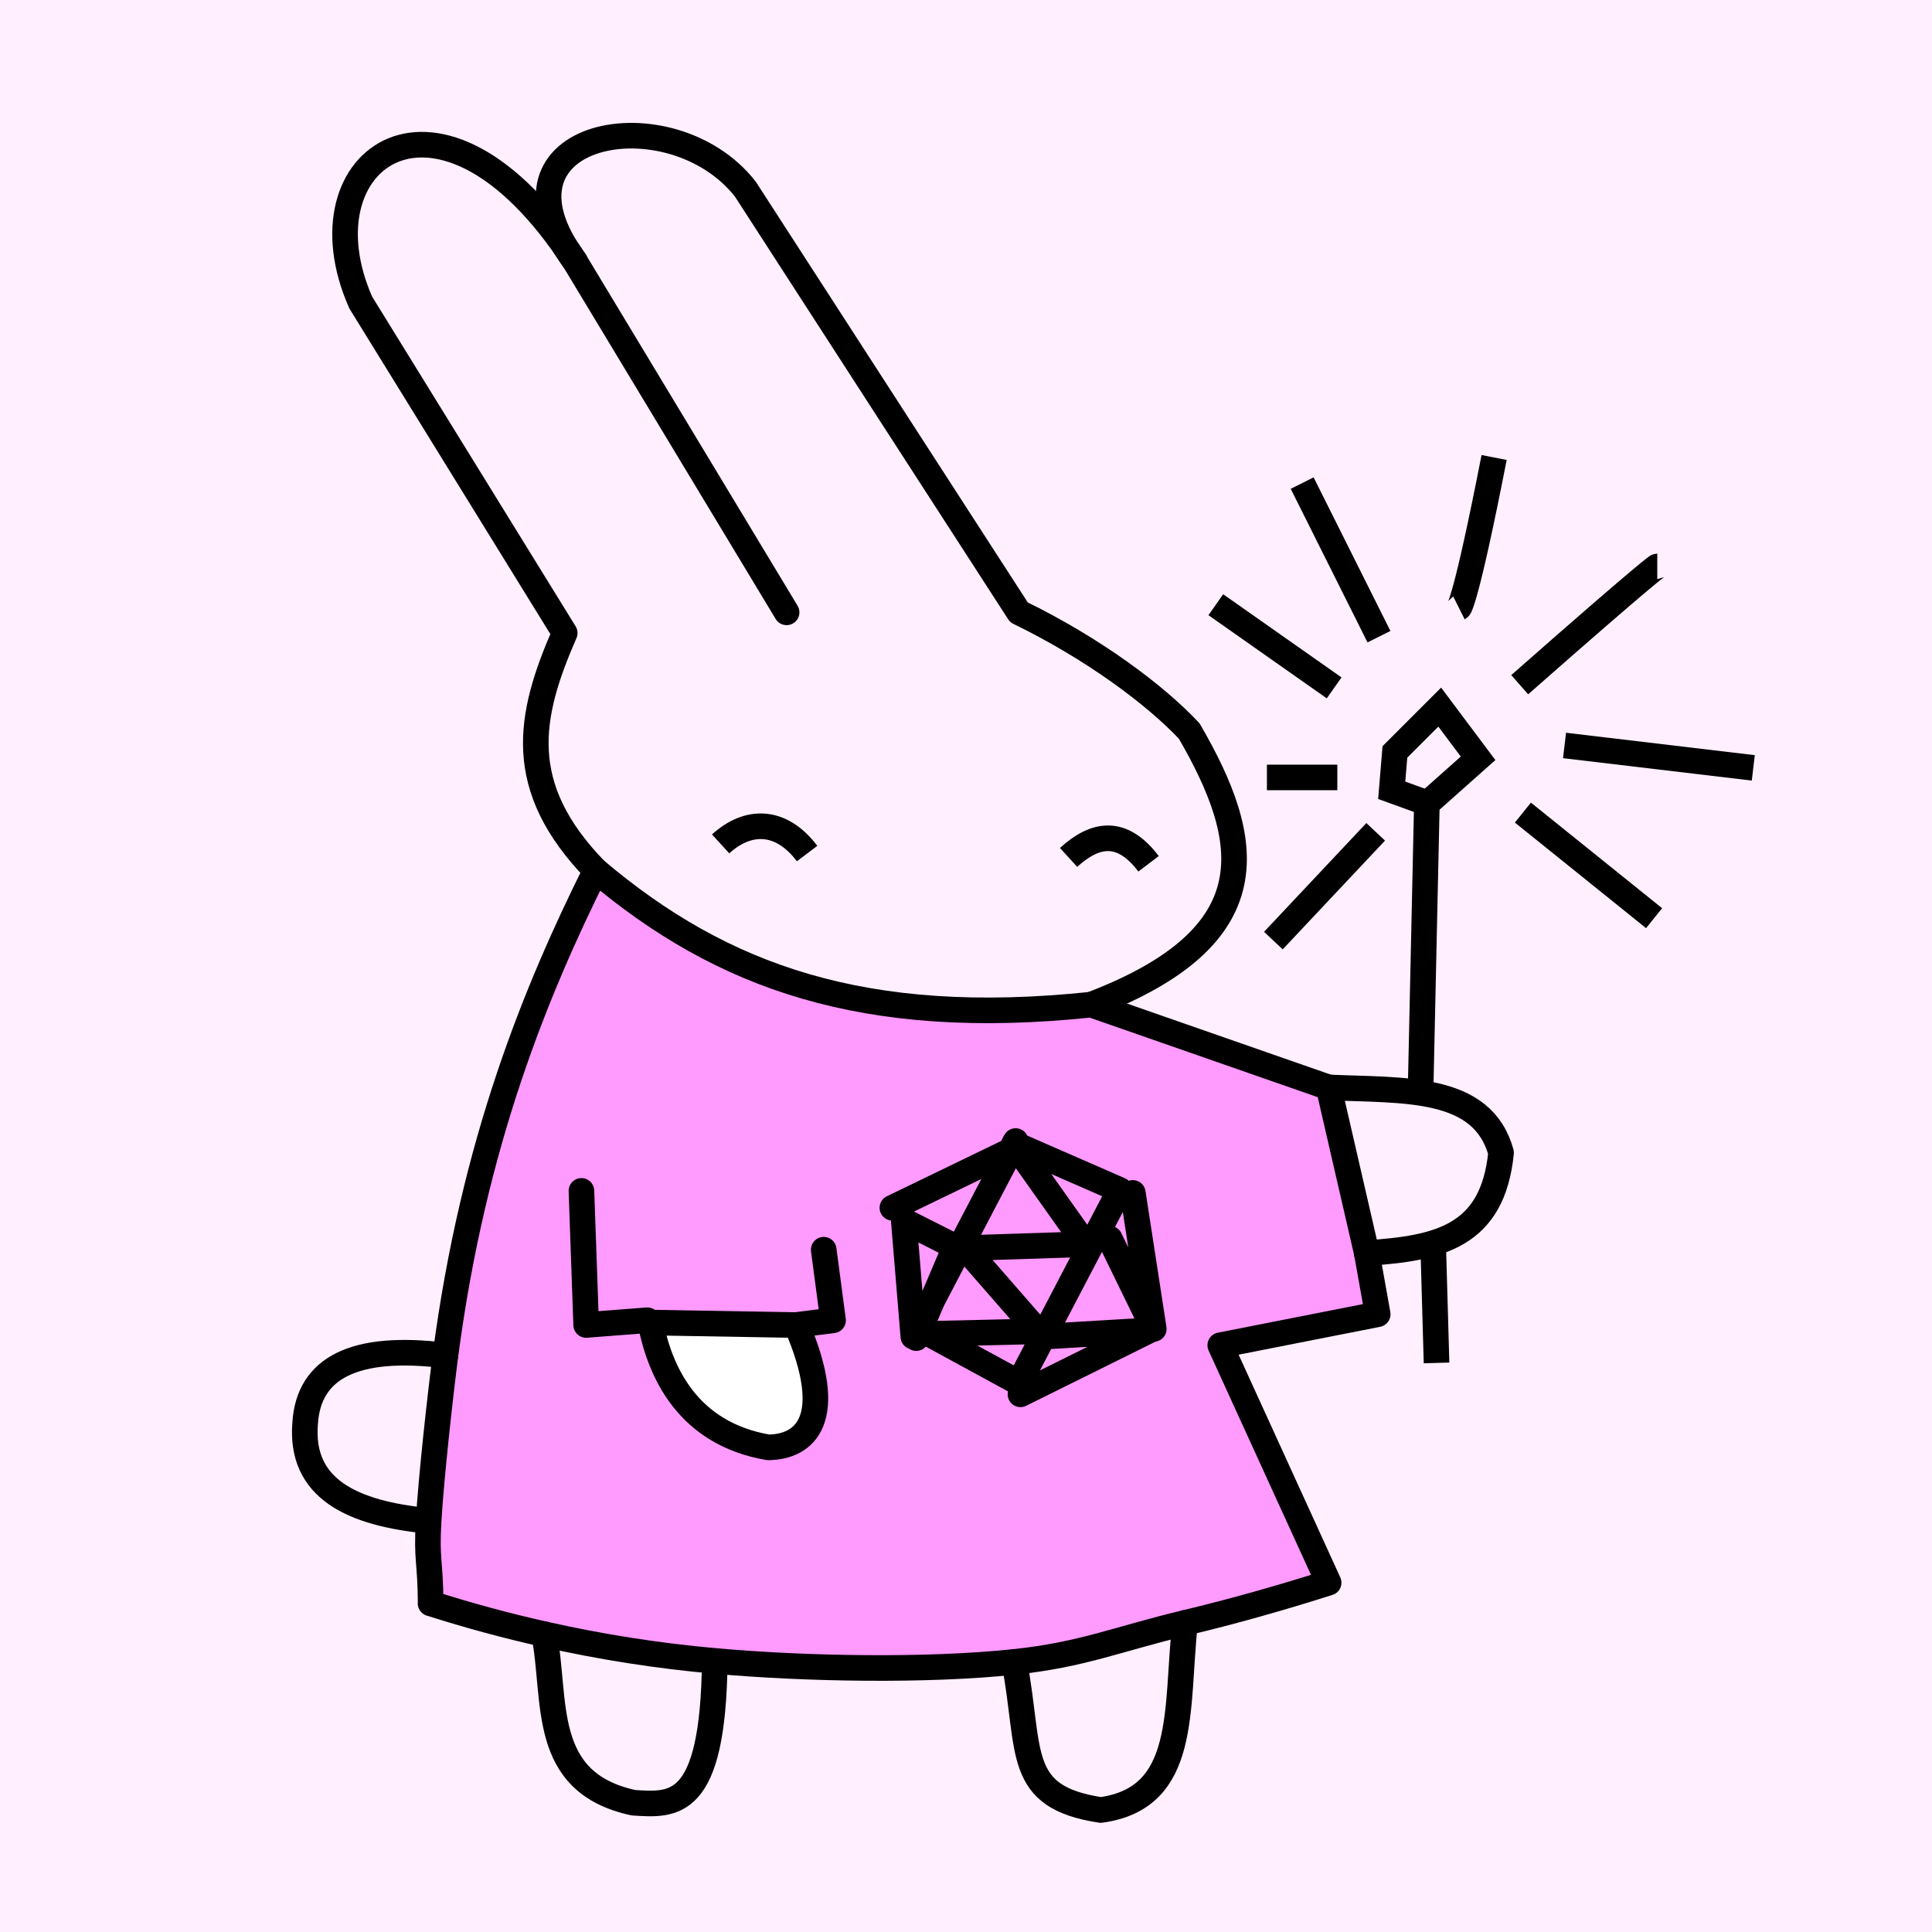 <svg width="20mm" height="20mm" viewBox="0 0 20 20" version="1.1" id="0_svg8" inkscape:version="1.2.1 (9c6d41e410, 2022-07-14)" sodipodi:docname="BackgroundBooBooKitty.svg" xml:space="preserve" xmlns:inkscape="http://www.inkscape.org/namespaces/inkscape" xmlns:sodipodi="http://sodipodi.sourceforge.net/DTD/sodipodi-0.dtd" xmlns="http://www.w3.org/2000/svg" xmlns:svg="http://www.w3.org/2000/svg" xmlns:rdf="http://www.w3.org/1999/02/22-rdf-syntax-ns#" xmlns:cc="http://creativecommons.org/ns#" xmlns:dc="http://purl.org/dc/elements/1.1/"><defs id="0_defs2"/><sodipodi:namedview id="0_base" pagecolor="#ffffff" bordercolor="#666666" borderopacity="1.0" inkscape:pageopacity="0.0" inkscape:pageshadow="2" inkscape:zoom="6.79" inkscape:cx="89.322533" inkscape:cy="56.111929" inkscape:document-units="mm" inkscape:current-layer="layer2" showgrid="0_false" inkscape:window-width="1920" inkscape:window-height="1057" inkscape:window-x="-8" inkscape:window-y="-8" inkscape:window-maximized="1" inkscape:showpageshadow="2" inkscape:pagecheckerboard="false" inkscape:deskcolor="#d1d1d1"/><g inkscape:groupmode="layer" id="0_layer2" inkscape:label="BackgroundPinkBunny"><rect style="display:inline;fill:#ffefff;fill-opacity:1;stroke:none;stroke-width:0.265;stroke-linecap:round;stroke-linejoin:round;stroke-opacity:0.412;paint-order:stroke fill markers" id="0_rect4821" width="20" height="20" x="0" y="0"/></g><defs id="1_defs2"/><sodipodi:namedview id="1_base" pagecolor="#ffffff" bordercolor="#666666" borderopacity="1.0" inkscape:pageopacity="0.0" inkscape:pageshadow="2" inkscape:zoom="7.9886859" inkscape:cx="30.605785" inkscape:cy="28.290009" inkscape:document-units="mm" inkscape:current-layer="layer2" showgrid="1_false" inkscape:window-width="1390" inkscape:window-height="1041" inkscape:window-x="514" inkscape:window-y="0" inkscape:window-maximized="0" inkscape:showpageshadow="2" inkscape:pagecheckerboard="0" inkscape:deskcolor="#d1d1d1"/><g inkscape:groupmode="layer" id="1_layer22" inkscape:label="Body"><g inkscape:groupmode="layer" id="1_layer2" inkscape:label="Body " transform="translate(0,-277)"><path style="fill:#ff9aff;stroke:#000000;stroke-width:0.265;stroke-linecap:round;stroke-linejoin:round;stroke-opacity:1;stroke-dasharray:none;fill-opacity:1" d="m 4.457,293.598 c 0.395,0.126 0.787,0.232 1.176,0.319 0.595,0.134 1.184,0.225 1.767,0.277 0.934,0.084 2.193,0.106 3.101,0.01 0.709,-0.075 1.071,-0.238 1.767,-0.404 0.498,-0.119 0.993,-0.259 1.486,-0.416 l -1.122,-2.458 1.63,-0.321 -0.113,-0.633 -0.395,-1.715 -2.457,-0.857 c -2.347,0.246 -3.823,-0.285 -5.129,-1.389 -0.612,1.229 -1.267,2.808 -1.557,5.022 -0.053,0.406 -0.148,1.262 -0.174,1.713 -0.024,0.407 0.018,0.406 0.021,0.853 z" id="1_path833" inkscape:connector-curvature="0" sodipodi:nodetypes="csssscccccccsscc"/><path style="fill:none;stroke:#000000;stroke-width:0.265;stroke-linecap:round;stroke-linejoin:round;stroke-opacity:1;stroke-dasharray:none" d="M 6.166,286.01 C 5.323,285.142 5.47,284.413 5.846,283.553 l -2.111,-3.42 c -0.664,-1.495 0.826,-2.575 2.217,-0.427 v 0 l 2.191,3.633" id="1_path835" inkscape:connector-curvature="0" sodipodi:nodetypes="cccccc"/><path style="fill:none;stroke:#000000;stroke-width:0.265;stroke-linecap:round;stroke-linejoin:round;stroke-opacity:1;stroke-dasharray:none" d="m 11.296,287.4 c 1.865,-0.71 1.671,-1.701 1.015,-2.832 -0.35,-0.374 -0.994,-0.855 -1.763,-1.229 l -2.832,-4.381 c -0.773,-0.987 -2.76,-0.603 -1.763,0.748" id="1_path837" inkscape:connector-curvature="0" sodipodi:nodetypes="ccccc"/><path style="fill:none;stroke:#000000;stroke-width:0.265;stroke-linecap:round;stroke-linejoin:round;stroke-opacity:1;stroke-dasharray:none" d="m 13.753,288.257 c 0.79,0.034 1.593,-0.024 1.786,0.676 -0.087,0.869 -0.644,0.989 -1.391,1.039" id="1_path845" inkscape:connector-curvature="0" sodipodi:nodetypes="ccc"/><path style="fill:none;stroke:#000000;stroke-width:0.265;stroke-linecap:round;stroke-linejoin:round;stroke-opacity:1;stroke-dasharray:none" d="m 5.632,293.917 c 0.135,0.678 -0.051,1.535 0.927,1.745 0.408,0.024 0.824,0.079 0.84,-1.467" id="1_path893" inkscape:connector-curvature="0" sodipodi:nodetypes="ccc"/><path style="fill:none;stroke:#000000;stroke-width:0.265;stroke-linecap:round;stroke-linejoin:round;stroke-opacity:1;stroke-dasharray:none" d="m 10.5,294.204 c 0.176,0.932 0.005,1.398 0.895,1.533 0.903,-0.124 0.776,-1.035 0.872,-1.937" id="1_path895" inkscape:connector-curvature="0" sodipodi:nodetypes="ccc"/><path style="fill:none;stroke:#000000;stroke-width:0.265;stroke-linecap:round;stroke-linejoin:round;stroke-opacity:1;stroke-dasharray:none" d="m 4.61,291.032 c -0.94,-0.117 -1.415,0.126 -1.451,0.7 -0.057,0.681 0.49,0.936 1.277,1.012" id="1_path916" inkscape:connector-curvature="0" sodipodi:nodetypes="ccc"/><path style="fill:#ffffff;stroke:#000000;stroke-width:0.265;stroke-linecap:round;stroke-linejoin:round;stroke-dasharray:none;stroke-opacity:1;fill-opacity:1" d="m 6.733,290.691 c 0.099,0.511 0.385,1.149 1.22,1.292 0.38,-0.004 0.713,-0.287 0.292,-1.266 z" id="1_path714" sodipodi:nodetypes="cccc"/><path style="fill:none;stroke:#000000;stroke-width:0.265;stroke-linecap:round;stroke-linejoin:round;stroke-opacity:1;stroke-dasharray:none" d="m 6.019,289.328 0.049,1.388 0.633,-0.049" id="1_path716" sodipodi:nodetypes="ccc"/><path style="fill:none;stroke:#000000;stroke-width:0.265;stroke-linecap:round;stroke-linejoin:round;stroke-opacity:1;stroke-dasharray:none" d="m 8.527,289.937 0.097,0.731 -0.39,0.049" id="1_path718" sodipodi:nodetypes="ccc"/></g></g><defs id="2_defs2"/><sodipodi:namedview id="2_base" pagecolor="#ffffff" bordercolor="#666666" borderopacity="1.0" inkscape:pageopacity="0.0" inkscape:pageshadow="2" inkscape:zoom="7.9886859" inkscape:cx="43.248665" inkscape:cy="26.60012" inkscape:document-units="mm" inkscape:current-layer="layer10" showgrid="2_false" inkscape:window-width="1390" inkscape:window-height="1179" inkscape:window-x="754" inkscape:window-y="61" inkscape:window-maximized="0" inkscape:showpageshadow="2" inkscape:pagecheckerboard="0" inkscape:deskcolor="#d1d1d1"/><g inkscape:groupmode="layer" id="2_layer10" inkscape:label="sparkler" style="display:inline"><path style="fill:none;stroke:#000000;stroke-width:0.265px;stroke-linecap:butt;stroke-linejoin:miter;stroke-opacity:1" d="m 14.838,12.95 0.033,1.159" id="2_path1226"/><path style="fill:none;stroke:#000000;stroke-width:0.265px;stroke-linecap:butt;stroke-linejoin:miter;stroke-opacity:1" d="m 14.705,11.327 0.066,-3.014 -0.364,-0.132 0.033,-0.397 0.464,-0.464 0.397,0.53 -0.596,0.53" id="2_path1228"/><path style="fill:none;stroke:#000000;stroke-width:0.265px;stroke-linecap:butt;stroke-linejoin:miter;stroke-opacity:1" d="m 12.586,6.26 c 1.225,0.861 1.225,0.861 1.225,0.861" id="2_path1230"/><path style="fill:none;stroke:#000000;stroke-width:0.265px;stroke-linecap:butt;stroke-linejoin:miter;stroke-opacity:1" d="M 14.275,6.591 13.48,5.001" id="2_path1232"/><path style="fill:none;stroke:#000000;stroke-width:0.265px;stroke-linecap:butt;stroke-linejoin:miter;stroke-opacity:1" d="M 15.467,4.736 C 15.169,6.26 15.103,6.293 15.103,6.293" id="2_path1234"/><path style="fill:none;stroke:#000000;stroke-width:0.265px;stroke-linecap:butt;stroke-linejoin:miter;stroke-opacity:1" d="m 15.732,7.088 c 1.391,-1.225 1.424,-1.225 1.424,-1.225" id="2_path1236"/><path style="fill:none;stroke:#000000;stroke-width:0.265px;stroke-linecap:butt;stroke-linejoin:miter;stroke-opacity:1" d="m 16.196,7.717 c 1.954,0.232 1.954,0.232 1.954,0.232" id="2_path1238"/><path style="fill:none;stroke:#000000;stroke-width:0.265px;stroke-linecap:butt;stroke-linejoin:miter;stroke-opacity:1" d="m 15.765,8.412 c 1.358,1.093 1.358,1.093 1.358,1.093" id="2_path1240"/><path style="fill:none;stroke:#000000;stroke-width:0.265px;stroke-linecap:butt;stroke-linejoin:miter;stroke-opacity:1" d="M 14.241,8.611 13.182,9.737" id="2_path1242"/><path style="fill:none;stroke:#000000;stroke-width:0.265px;stroke-linecap:butt;stroke-linejoin:miter;stroke-opacity:1" d="m 13.844,8.048 c -0.729,0 -0.729,0 -0.729,0" id="2_path1244"/></g><defs id="3_defs2"/><sodipodi:namedview id="3_base" pagecolor="#ffffff" bordercolor="#666666" borderopacity="1.0" inkscape:pageopacity="0.0" inkscape:pageshadow="2" inkscape:zoom="7.9886859" inkscape:cx="30.605785" inkscape:cy="28.352598" inkscape:document-units="mm" inkscape:current-layer="layer19" showgrid="3_false" inkscape:window-width="1390" inkscape:window-height="1153" inkscape:window-x="696" inkscape:window-y="23" inkscape:window-maximized="0" inkscape:showpageshadow="2" inkscape:pagecheckerboard="0" inkscape:deskcolor="#d1d1d1"/><g inkscape:groupmode="layer" id="3_layer19" inkscape:label="laughing eyes" style="display:inline"><path style="fill:none;stroke:#000000;stroke-width:0.265px;stroke-linecap:butt;stroke-linejoin:miter;stroke-opacity:1" d="m 11.062,8.876 c 0.276,-0.252 0.552,-0.298 0.828,0.066" id="3_path2059" sodipodi:nodetypes="cc"/><path style="display:inline;fill:none;stroke:#000000;stroke-width:0.265px;stroke-linecap:butt;stroke-linejoin:miter;stroke-opacity:1" d="M 7.46,8.736 C 7.736,8.484 8.079,8.471 8.355,8.836" id="3_path2059-5" sodipodi:nodetypes="cc"/></g><defs id="4_defs2"/><sodipodi:namedview id="4_base" pagecolor="#ffffff" bordercolor="#666666" borderopacity="1.0" inkscape:pageopacity="0.0" inkscape:pageshadow="2" inkscape:zoom="7.9886859" inkscape:cx="30.480608" inkscape:cy="28.227421" inkscape:document-units="mm" inkscape:current-layer="layer12" showgrid="4_false" inkscape:window-width="1390" inkscape:window-height="1179" inkscape:window-x="0" inkscape:window-y="23" inkscape:window-maximized="0" inkscape:showpageshadow="2" inkscape:pagecheckerboard="0" inkscape:deskcolor="#d1d1d1"/><g inkscape:groupmode="layer" id="4_layer12" inkscape:label="Icosahedron shirt" style="display:inline"><path style="fill:none;stroke:#000000;stroke-width:0.265px;stroke-linecap:round;stroke-linejoin:round;stroke-opacity:1" d="m 11.593,12.319 -1.094,-0.478 0.737,1.039 -1.244,0.04 0.752,0.862 -1.126,0.026 0.931,0.507 z" id="4_path1263"/><path style="fill:none;stroke:#000000;stroke-width:0.265px;stroke-linecap:round;stroke-linejoin:round;stroke-opacity:1" d="m 11.727,12.349 0.217,1.408 -0.456,-0.935" id="4_path1265"/><path style="fill:none;stroke:#000000;stroke-width:0.265px;stroke-linecap:round;stroke-linejoin:round;stroke-opacity:1" d="m 10.564,14.434 1.335,-0.662 -1.185,0.07" id="4_path1267"/><path style="fill:none;stroke:#000000;stroke-width:0.265px;stroke-linecap:round;stroke-linejoin:round;stroke-opacity:1" d="M 10.514,11.812 9.455,13.837 9.356,12.637 9.888,12.906 9.485,13.852" id="4_path1269"/><path style="fill:none;stroke:#000000;stroke-width:0.265px;stroke-linecap:round;stroke-linejoin:round;stroke-opacity:1" d="M 9.238,12.503 10.514,11.886" id="4_path1271"/></g></svg>